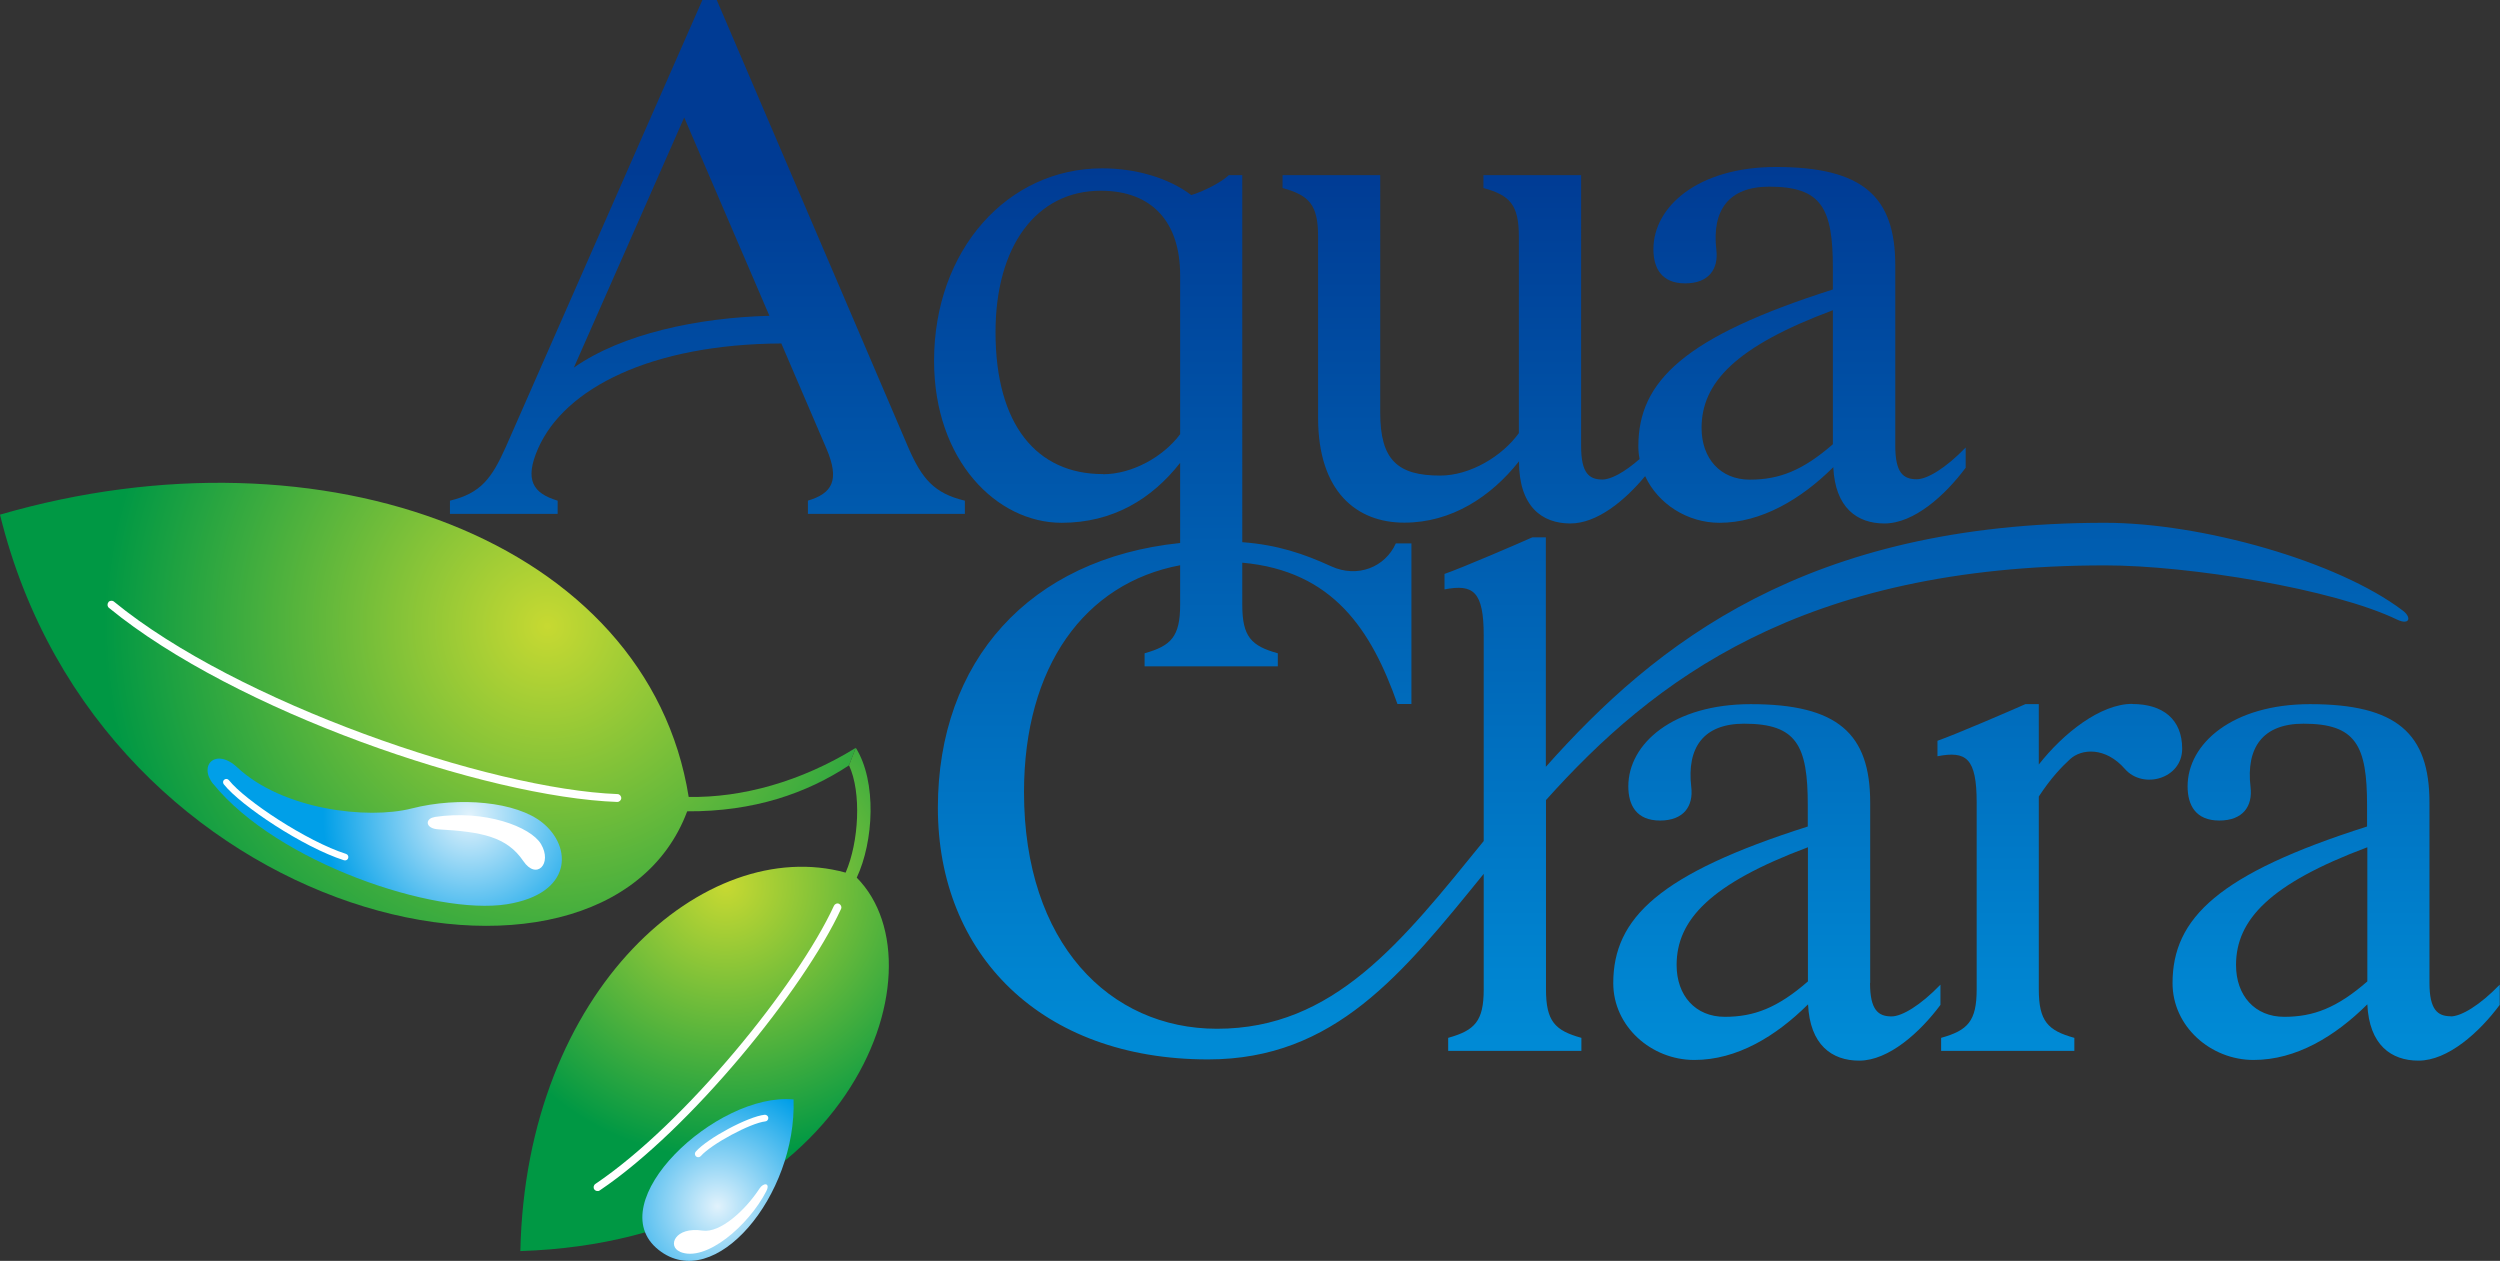 <?xml version="1.0" encoding="UTF-8"?><svg xmlns="http://www.w3.org/2000/svg" xmlns:xlink="http://www.w3.org/1999/xlink" viewBox="0 0 184.3 92.95"><rect x="0" y="0" width="184.3" height="92.95" fill="#333333" stroke="none"/><defs><style>.n{fill:#fff;}.o{fill:url(#l);}.p{fill:url(#m);}.q{fill:url(#f);}.r{fill:url(#g);}.s{fill:url(#i);}.t{fill:url(#h);}.u{fill:url(#d);}.v{fill:url(#e);}.w{fill:url(#j);}.x{fill:url(#k);}</style><linearGradient id="d" x1="-122.8" y1="-550.41" x2="-122.8" y2="-610.37" gradientTransform="translate(254.43 665.61) scale(1.07)" gradientUnits="userSpaceOnUse"><stop offset="0" stop-color="#008ad5"/><stop offset="1" stop-color="#003b94"/></linearGradient><linearGradient id="e" x1="-126.06" y1="-550.41" x2="-126.06" y2="-610.37" xlink:href="#d"/><linearGradient id="f" x1="-115.5" y1="-550.41" x2="-115.5" y2="-610.37" xlink:href="#d"/><linearGradient id="g" x1="-189.3" y1="-550.41" x2="-189.3" y2="-610.37" xlink:href="#d"/><linearGradient id="h" x1="-76.91" y1="-550.41" x2="-76.91" y2="-610.37" xlink:href="#d"/><linearGradient id="i" x1="-95.99" y1="-550.41" x2="-95.99" y2="-610.37" xlink:href="#d"/><radialGradient id="j" cx="-200.07" cy="-578.92" fx="-200.07" fy="-578.92" r="30.57" gradientTransform="translate(254.43 665.61) scale(1.07)" gradientUnits="userSpaceOnUse"><stop offset="0" stop-color="#c7d932"/><stop offset="1" stop-color="#009844"/></radialGradient><radialGradient id="k" cx="-187.78" cy="-561.05" fx="-187.78" fy="-561.05" r="18.83" xlink:href="#j"/><radialGradient id="l" cx="-205.45" cy="-565.85" fx="-205.45" fy="-565.85" r="10.09" gradientTransform="translate(254.43 665.61) scale(1.07)" gradientUnits="userSpaceOnUse"><stop offset="0" stop-color="#e1f2fc"/><stop offset="1" stop-color="#009fe8"/></radialGradient><radialGradient id="m" cx="-188.35" cy="-538.95" fx="-188.35" fy="-538.95" r="8.87" xlink:href="#l"/></defs><g id="a"/><g id="b"><g id="c"><g><g><path class="u" d="M113.97,72.93v-13.95c7.88-8.79,18.83-17.3,41.23-17.3,6.16,0,16.8,1.73,21.5,3.99,.94,.45,1.11-.15,.43-.66-4.79-3.64-14.85-6.47-21.95-6.47-21.98,0-33.13,8.89-41.22,17.99v-16.92h-.99c-1.07,.48-5.11,2.22-6.48,2.7v1.14c2.12-.41,2.89,.14,2.89,3.41v15.14c-6.06,7.47-11.05,13.84-19.66,13.84-7.94,0-14.23-6.32-14.23-17.44,0-9.27,4.47-15.41,11.51-16.73v2.91c0,2.36-.67,3.03-2.62,3.58v.96h9.82v-.96c-1.95-.54-2.62-1.21-2.62-3.58v-3.1c6.69,.61,9.51,4.94,11.44,10.42h1.03v-11.84h-1.15c-.79,1.76-2.83,2.57-4.76,1.69-2.01-.92-3.97-1.59-6.56-1.78V12.91h-.99c-.51,.51-1.9,1.22-2.77,1.47-1.7-1.28-4.11-1.97-6.57-1.97-6.98,0-12.39,6.02-12.39,14.19,0,7.36,4.63,11.94,9.4,11.94,3.78,0,6.66-1.76,8.74-4.42v5.91c-11.12,1.15-17.86,8.71-17.86,19.52s7.62,18.55,19.92,18.55c9.33,0,14.33-6.31,20.32-13.68v8.51c0,2.36-.66,3.03-2.62,3.58v.96h9.82v-.96c-1.95-.54-2.61-1.22-2.61-3.58Zm-32.66-37.98c-4.89,0-7.92-3.64-7.92-10.46,0-6.36,3.02-10.43,7.76-10.43,3.8,0,5.85,2.33,5.85,6.22v11.73c-1.23,1.65-3.52,2.95-5.69,2.95Z"/><path class="v" d="M97.17,17.43v13.37c0,5.46,2.85,7.73,6.35,7.73s6.4-1.92,8.46-4.52c0,3.32,1.68,4.58,3.79,4.58,1.96,0,4.01-1.68,5.51-3.49,.94,2.04,3.11,3.44,5.48,3.44,3.08,0,6.02-1.74,8.39-4.1,.14,3,1.76,4.15,3.77,4.15,2.19,0,4.49-2.09,5.99-4.11v-1.49c-1.49,1.54-2.84,2.34-3.61,2.34-.99,0-1.58-.47-1.58-2.46v-13.31c0-5.08-2.4-7.25-8.8-7.25-5.71,0-9.03,2.9-9.03,6.06,0,1.38,.59,2.52,2.34,2.52s2.47-1.07,2.3-2.47c-.34-2.9,.89-4.66,3.9-4.66,3.87,0,4.69,1.6,4.69,6.01v1.57c-10.93,3.48-14.34,6.75-14.34,11.55,0,.33,.03,.64,.09,.95-1.13,.99-2.12,1.51-2.74,1.51-.98,0-1.57-.47-1.57-2.46V12.91h-7.2v.95c1.95,.54,2.61,1.22,2.61,3.58v14.49c-1.22,1.7-3.59,3.13-5.8,3.13-3.15,0-4.42-1.16-4.42-4.64V12.91h-7.2v.95c1.95,.54,2.62,1.22,2.62,3.58Zm37.95,5.44v9.88c-2.24,1.95-3.97,2.61-6.13,2.61s-3.55-1.56-3.55-3.81c0-3.33,2.49-6,9.68-8.68Z"/><path class="q" d="M137.87,72.46v-13.3c0-5.08-2.4-7.25-8.8-7.25-5.71,0-9.03,2.9-9.03,6.06,0,1.38,.59,2.52,2.34,2.52s2.47-1.07,2.3-2.47c-.34-2.9,.89-4.67,3.9-4.67,3.87,0,4.69,1.6,4.69,6.01v1.57c-10.93,3.48-14.34,6.74-14.34,11.55,0,3.19,2.81,5.66,5.97,5.66s6.02-1.75,8.39-4.1c.14,3,1.76,4.15,3.77,4.15,2.18,0,4.49-2.09,5.99-4.11v-1.49c-1.49,1.54-2.84,2.34-3.61,2.34-.98,0-1.58-.48-1.58-2.46Zm-14.27-1.32c0-3.33,2.49-5.99,9.68-8.68v9.89c-2.24,1.95-3.97,2.61-6.13,2.61s-3.55-1.56-3.55-3.82Z"/><path class="r" d="M59.56,36.91v.97h11.57v-.97c-2.27-.54-3.17-1.62-4.17-3.92L52.84,0h-1.06l-14.51,32.99c-1.03,2.29-1.83,3.37-4.1,3.92v.97h7.94v-.97c-1.79-.54-2.48-1.49-1.44-3.85,1.95-4.44,8.33-7.69,17.93-7.74l3.32,7.74c1.01,2.36,.43,3.31-1.37,3.85Zm-17.26-9.8l8.14-18.45,6.28,14.62c-5.25,.14-10.85,1.31-14.43,3.83Z"/><path class="t" d="M180.68,74.92c-.98,0-1.58-.48-1.58-2.46v-13.3c0-5.08-2.4-7.25-8.8-7.25-5.71,0-9.03,2.9-9.03,6.06,0,1.38,.59,2.52,2.34,2.52s2.47-1.07,2.3-2.47c-.34-2.9,.89-4.67,3.9-4.67,3.87,0,4.69,1.6,4.69,6.01v1.57c-10.93,3.48-14.34,6.74-14.34,11.55,0,3.19,2.81,5.66,5.97,5.66s6.02-1.75,8.39-4.1c.14,3,1.76,4.15,3.77,4.15,2.18,0,4.49-2.09,5.99-4.11v-1.49c-1.49,1.54-2.85,2.34-3.62,2.34Zm-15.84-3.78c0-3.33,2.49-5.99,9.68-8.68v9.89c-2.24,1.95-3.97,2.61-6.13,2.61s-3.55-1.56-3.55-3.82Z"/><path class="s" d="M157.19,51.89c-2.34,0-5.07,2.15-6.89,4.47v-4.45h-.99c-1.08,.48-5.11,2.22-6.48,2.7v1.14c2.12-.41,2.89,.13,2.89,3.41v13.77c0,2.36-.66,3.03-2.62,3.58v.96h9.82v-.96c-1.95-.54-2.62-1.22-2.62-3.58v-14.21c.89-1.36,1.66-2.16,2.3-2.75,.85-.79,2.62-.92,4.05,.72,1.34,1.53,4.22,.72,4.22-1.49s-1.46-3.3-3.68-3.3Z"/></g><path class="w" d="M63.09,55.13c-4.04,2.5-8.41,3.69-12.32,3.62C47.76,39.86,23.85,31.01,0,37.94c7.5,30.58,44.51,38.32,50.66,21.87,4.89,.03,8.8-1.32,11.93-3.39"/><path class="x" d="M62.59,56.42c.93,2,.73,5.65-.25,7.91-10.28-2.84-23.57,8.49-23.98,27.9,24.07-.78,31.54-20.72,24.8-27.53,1.25-2.67,1.49-7.08-.07-9.57"/><path class="n" d="M7.99,44.41c-.1,.12-.08,.3,.04,.4,9.31,7.63,27.79,13.96,37.47,14.31,.16,0,.29-.12,.3-.28,0-.16-.12-.29-.27-.3-9.4-.35-28.06-6.75-37.13-14.19-.12-.1-.31-.08-.41,.04Z"/><path class="o" d="M15.72,57.79c4.71,5.81,16.32,9.72,21.66,8.87,4.84-.78,4.82-4.23,2.61-6.01-1.91-1.55-6.11-1.95-9.64-1.05-3.26,.83-9.51,.1-12.86-3.03-1.58-1.47-2.89-.16-1.77,1.23Z"/><path class="n" d="M16.54,57.47c-.11,.08-.13,.24-.04,.35,1.25,1.58,5.86,4.64,8.86,5.6,.13,.04,.27-.03,.31-.16,.04-.13-.03-.27-.16-.31-2.88-.92-7.45-3.94-8.63-5.43-.09-.11-.24-.13-.35-.04Z"/><path class="n" d="M32.02,60.23c3.73-.56,7.1,.72,7.86,1.99,.86,1.45-.33,2.69-1.3,1.26-1.21-1.79-3.05-2.16-6.26-2.34-1-.06-.99-.8-.29-.9Z"/><path class="n" d="M61.48,66.77c-2.69,5.83-10.97,16.05-17.59,20.51-.13,.09-.17,.27-.08,.4,.09,.13,.27,.17,.4,.08,6.7-4.51,15.07-14.86,17.79-20.75,.07-.14,0-.31-.14-.38-.14-.07-.31,0-.38,.14Z"/><path class="p" d="M58.5,81.05c-5.69-.54-14.33,7.62-9.95,11.09,4.14,3.29,10.2-4.02,9.95-11.09Z"/><path class="n" d="M50.12,92.28c1.9,.82,5.08-1.95,6.37-4.46,.32-.63-.2-.66-.5-.2-1.05,1.61-2.9,3.29-4.19,3.1-2.06-.31-2.61,1.16-1.68,1.55Z"/><path class="n" d="M56.37,82.18c-1.22,.13-4.21,1.73-5.08,2.72-.09,.1-.08,.26,.02,.35,.1,.09,.26,.08,.35-.02,.78-.89,3.67-2.44,4.76-2.56,.13-.01,.23-.13,.22-.27-.01-.13-.14-.23-.27-.22Z"/></g></g></g></svg>